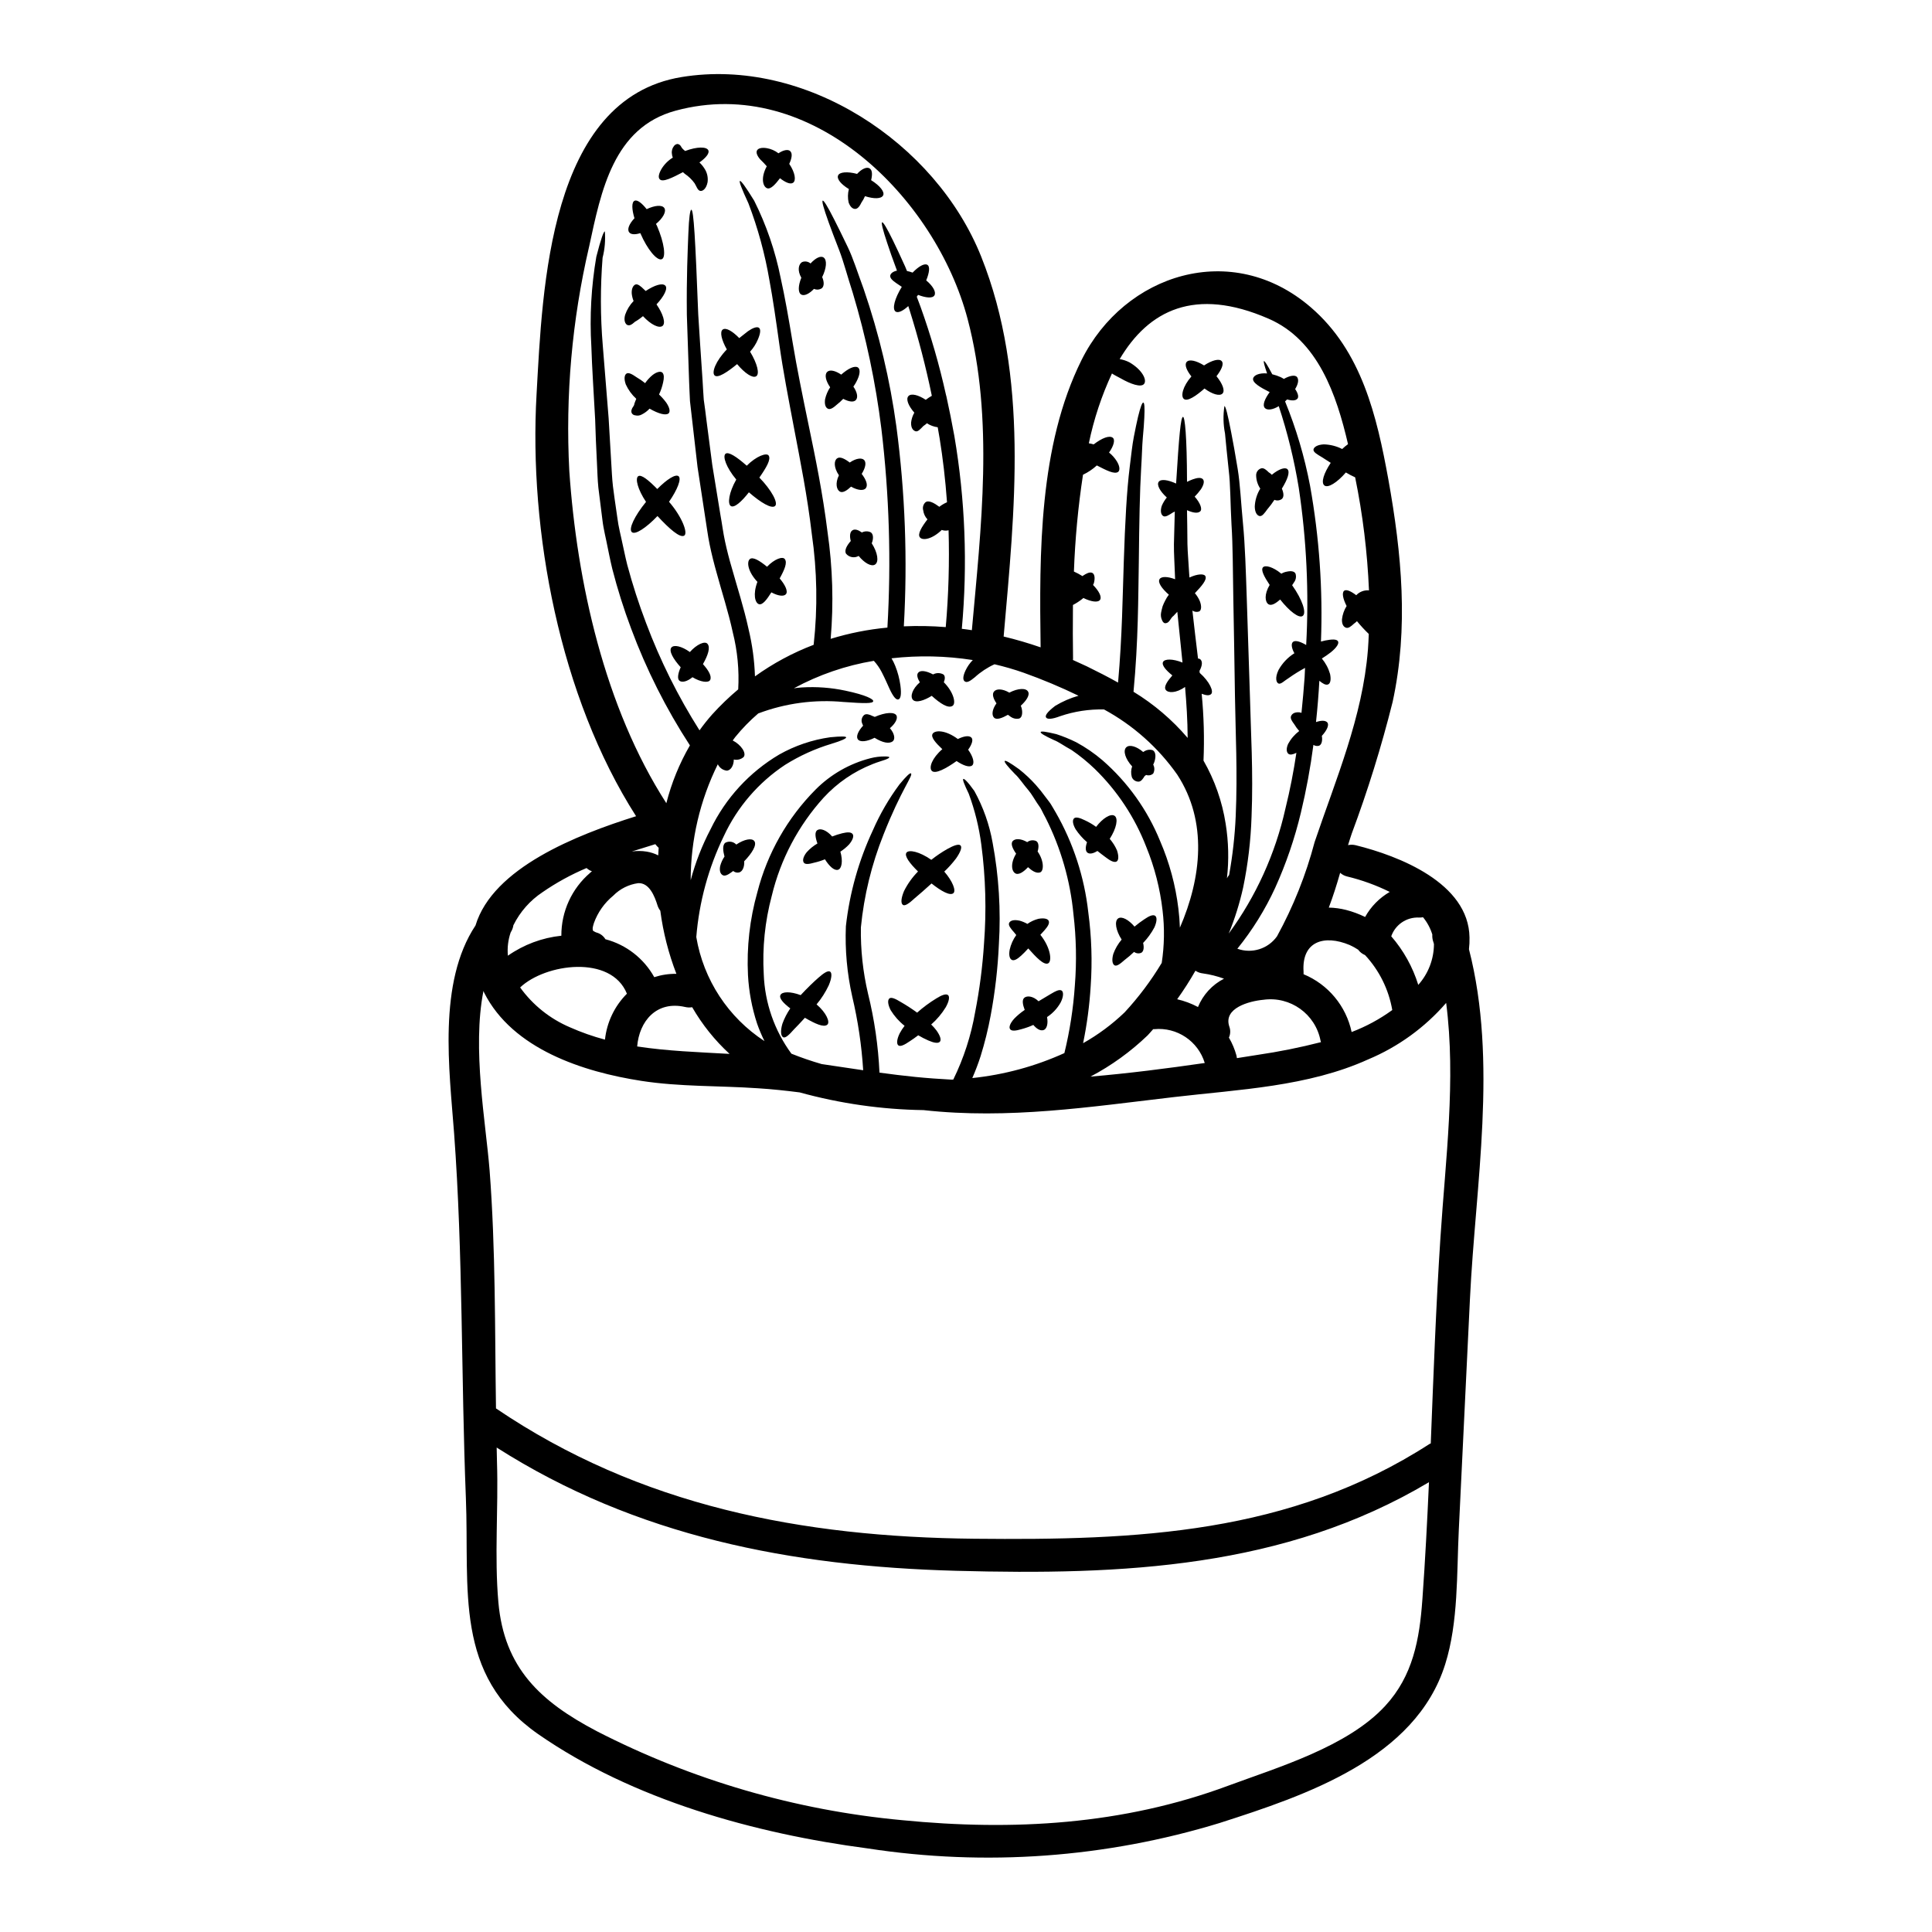 <?xml version="1.0" encoding="UTF-8"?>
<!-- Uploaded to: ICON Repo, www.svgrepo.com, Generator: ICON Repo Mixer Tools -->
<svg fill="#000000" width="800px" height="800px" version="1.1" viewBox="144 144 512 512" xmlns="http://www.w3.org/2000/svg">
 <g>
  <path d="m533.29 395.55c7.676 29.844 1.715 62.406 0.262 92.672-1.004 20.391-1.988 40.781-2.953 61.172-0.57 11.512-0.086 24.484-3.609 35.656-7.848 25-36.945 34.738-59.711 42.039v0.004c-30.207 9.246-62.113 11.555-93.336 6.758-29.914-3.938-62.289-12.887-87.348-30.309-22.434-15.664-18.156-38.32-19.133-62.582-1.285-32.219-0.742-64.469-3.121-96.629-1.258-16.812-4.379-39.922 5.672-55.074 4.609-15.266 26.805-24.008 42.555-28.953-20.246-31.672-28.465-75.57-26.371-111.89 1.574-27.945 3.234-78.238 38.43-83.996 32.762-5.356 67.328 17.383 79.391 47.566 12.746 31.906 8.875 67.246 5.957 100.7 3.293 0.789 6.559 1.746 9.797 2.867-0.348-25.062-0.461-53.41 10.852-76.152 11.371-22.828 39.836-32.016 60.773-13.945 13.461 11.598 17.473 28.785 20.535 45.621 3.523 19.617 5.41 39.293 1.117 58.996l-0.004 0.004c-2.957 11.809-6.57 23.445-10.828 34.852-0.344 1.004-0.656 2.008-0.973 3.039h0.004c0.672-0.148 1.367-0.137 2.035 0.027 11.367 2.805 29.953 9.992 30.152 24.457 0.023 1.039-0.023 2.078-0.145 3.109zm-7.535 76.086c1.32-20.332 4.125-41.465 1.492-61.859v0.004c-5.644 6.519-12.723 11.645-20.68 14.977-15.922 7.219-34.219 7.961-51.348 9.965-22.395 2.609-43.902 5.961-66.469 3.469-11.098-0.164-22.133-1.742-32.832-4.695-3.637-0.461-7.332-0.863-10.996-1.09-10.309-0.715-20.734-0.371-30.988-1.969-15.266-2.363-34.078-8.363-41.641-23.395l-0.172-0.434c-3.035 15.324 0.629 34.887 1.633 47.598 1.602 20.906 1.375 42.012 1.688 63.035 38.234 25.918 81.164 34.078 126.78 34.539 42.902 0.43 83.57-1.18 120.66-25.145v0.004c0.09-0.055 0.188-0.09 0.285-0.113 0.723-18.312 1.387-36.613 2.586-54.891zm-5.898-66.637c2.656-2.969 4.137-6.809 4.156-10.797-0.086-0.289-0.145-0.602-0.262-0.891v0.004c-0.152-0.539-0.211-1.102-0.172-1.664-0.516-1.672-1.352-3.227-2.465-4.578-0.355 0.074-0.723 0.102-1.086 0.086-3.273-0.148-6.258 1.875-7.332 4.969 3.254 3.75 5.691 8.133 7.16 12.871zm1.09 162.89c0.742-10.336 1.285-20.734 1.746-31.094-38.32 22.828-81.277 24.66-125.27 23.484-43.691-1.18-84.828-9.109-121.8-32.668 0.027 1.289 0.059 2.578 0.086 3.863 0.395 12.316-0.715 24.918 0.371 37.176 1.547 17.355 11.082 26.262 26.035 34.109v0.004c25.223 12.965 52.695 20.977 80.934 23.598 29.441 2.894 58.508 1.258 86.457-9.137 13.234-4.894 31.645-10.34 41.582-21.137 7.363-7.977 9.109-17.629 9.855-28.195zm-7.981-156.22c-0.941-5.449-3.445-10.512-7.215-14.562-0.73-0.301-1.363-0.797-1.832-1.434-0.711-0.469-1.457-0.879-2.234-1.23-6.762-2.832-12.746-1-12.23 7.019l0.004-0.004c0.012 0.242 0.012 0.48 0 0.719 6.512 2.695 11.277 8.426 12.738 15.32 3.832-1.457 7.453-3.418 10.77-5.828zm-6.453-95.418c0.113-1.434 0.168-2.836 0.227-4.242v-0.004c-1.098-1.051-2.133-2.168-3.094-3.348-0.027 0-0.027-0.027-0.059-0.027-0.223 0.234-0.473 0.445-0.742 0.629-0.789 0.715-1.488 1.32-2.144 1.09-0.656-0.227-1.117-0.918-1.062-2.207h-0.004c0.141-1.258 0.562-2.469 1.234-3.543-1-1.949-1.285-3.523-0.656-4.039 0.57-0.43 1.773 0.086 3.207 1.18 0.867-0.922 2.113-1.398 3.375-1.285-0.422-10.066-1.645-20.086-3.664-29.957-0.844-0.379-1.668-0.809-2.461-1.289-2.32 2.691-4.754 4.207-5.699 3.438-0.945-0.77-0.145-3.234 1.688-5.988-0.945-0.602-1.773-1.117-2.363-1.516-1.258-0.746-2.316-1.348-2.203-2.035 0.113-0.629 1.004-1.258 2.754-1.348l0.004 0.004c1.688 0.043 3.34 0.465 4.844 1.23 0.484-0.465 1-0.895 1.547-1.289-3.035-13.055-7.961-27.574-21.051-33.246-19.59-8.535-31.848-2.148-39.461 10.711l-0.004-0.004c0.91 0.152 1.789 0.441 2.606 0.863 3.41 2.004 4.637 4.637 3.894 5.668-0.789 1.117-3.691 0.027-6.184-1.402-1.004-0.547-1.836-0.949-2.363-1.32v0.004c-2.75 5.906-4.805 12.117-6.125 18.496 0.434 0.07 0.863 0.168 1.285 0.289 2.207-1.688 4.125-2.434 5.043-1.773 0.715 0.543 0.254 2.203-0.973 3.938v-0.004c0.828 0.66 1.535 1.461 2.09 2.363 0.789 1.316 0.832 2.363 0.316 2.773-1.004 0.688-3.066-0.395-5.641-1.715-1.094 1-2.332 1.828-3.668 2.465-1.297 8.5-2.098 17.066-2.406 25.656 0.781 0.348 1.539 0.75 2.262 1.207 0.074-0.043 0.141-0.09 0.203-0.148 0.859-0.57 1.688-0.973 2.316-0.742 0.629 0.227 0.891 1.18 0.543 2.633-0.059 0.211-0.145 0.414-0.254 0.602 1.602 1.633 2.363 3.18 1.863 3.938-0.547 0.789-2.32 0.543-4.441-0.488-0.059 0.074-0.129 0.141-0.203 0.199-0.793 0.633-1.648 1.188-2.547 1.66-0.059 5.328-0.031 10.168 0.027 14.117 0 0.172-0.027 0.316-0.027 0.461 1.227 0.543 2.461 1.113 3.691 1.688 2.863 1.406 5.613 2.805 8.266 4.297 1.113-12.402 1.199-23.059 1.516-32.02 0.344-10.566 0.789-18.844 1.574-25.117 0.395-3.148 0.66-5.785 1.09-7.988 0.43-2.203 0.789-3.938 1.113-5.297 0.66-2.723 1.117-3.836 1.406-3.781 0.289 0.055 0.395 1.289 0.254 4.039-0.055 1.375-0.195 3.148-0.395 5.324-0.195 2.176-0.227 4.84-0.434 7.961-0.371 6.215-0.512 14.406-0.625 24.945-0.172 9.422-0.117 20.82-1.406 34.367l0.008 0.004c5.398 3.293 10.238 7.418 14.344 12.23-0.027-4.695-0.316-9.195-0.684-13.43v-0.086c-2.406 1.715-4.5 1.633-5.117 0.789-0.617-0.848 0.457-2.363 1.742-3.836-1.742-1.402-2.891-2.754-2.461-3.578 0.43-0.824 2.519-0.891 5.152 0.168-0.484-4.781-0.945-9.277-1.375-13.457-0.371 0.395-0.742 0.789-1.031 1.113-0.543 0.348-0.832 1.117-1.18 1.434h0.004c-0.258 0.324-0.652 0.504-1.062 0.488-0.316-0.055-0.598-0.344-0.789-0.832-0.293-0.637-0.375-1.348-0.23-2.035 0.086-0.484 0.23-1.031 0.395-1.629h-0.004c0.199-0.52 0.43-1.027 0.691-1.52 0.266-0.547 0.59-1.066 0.965-1.547-1.832-1.602-3.008-3.234-2.461-4.125 0.457-0.742 2.09-0.742 4.121 0.031 0-0.395-0.027-0.863-0.055-1.262-0.086-2.832-0.289-5.512-0.262-8.02 0.086-3.148 0.145-6.016 0.23-8.66-0.203 0.113-0.395 0.199-0.547 0.285-1.031 0.66-1.949 1.289-2.547 0.891-0.516-0.316-0.832-1.258-0.348-2.719l0.004-0.004c0.336-0.781 0.781-1.516 1.32-2.176-1.836-1.66-2.719-3.348-2.148-4.152s2.438-0.543 4.613 0.457c0.789-12.742 1.23-17.641 1.832-17.668 0.488 0 1.031 4.867 1.062 17.211 0.543-0.262 1.059-0.488 1.516-0.656 1.203-0.434 2.176-0.547 2.664-0.059 0.488 0.488 0.289 1.488-0.516 2.719h-0.004c-0.492 0.684-1.039 1.324-1.633 1.922 1.492 1.66 2.121 3.379 1.434 3.938-0.688 0.559-1.891 0.344-3.465-0.344 0.027 2.719 0.113 5.668 0.113 8.934 0.055 2.461 0.316 5.07 0.457 7.844 0.027 0.348 0.059 0.715 0.086 1.059 2.148-1 3.938-1.059 4.238-0.312 0.395 0.914-0.918 2.488-2.805 4.469 0.547 0.637 0.988 1.348 1.316 2.117 0.52 1.375 0.395 2.406-0.168 2.719l-0.004 0.004c-0.602 0.211-1.273 0.129-1.805-0.23 0.434 3.938 0.949 8.191 1.492 12.719 0.312-0.016 0.609 0.133 0.785 0.395 0.43 0.625 0.262 1.656-0.395 2.863v-0.004c0.008 0.184 0.027 0.363 0.062 0.543 2.633 2.32 3.809 4.984 2.981 5.641-0.488 0.434-1.352 0.32-2.465-0.113 0.574 5.887 0.738 11.805 0.484 17.711 2.965 5.172 4.953 10.84 5.871 16.727 0.773 4.781 0.887 9.648 0.34 14.465 0.16-0.316 0.352-0.617 0.578-0.891 0.93-5.148 1.516-10.352 1.746-15.578 0.516-11.629-0.059-22.25-0.199-31.848s-0.289-18.129-0.43-25.66-0.113-14.148-0.488-19.816c-0.316-5.644-0.254-10.48-0.742-14.434-0.43-3.984-0.742-7.191-0.977-9.684h-0.004c-0.465-2.383-0.52-4.832-0.152-7.234 0.316 0 0.859 2.09 1.801 6.992 0.488 2.492 1.062 5.668 1.719 9.68s0.859 8.82 1.406 14.52 0.742 12.316 1 19.875c0.254 7.562 0.516 16.094 0.832 25.66 0.227 9.566 0.918 20.219 0.43 32.133-0.207 6.305-0.953 12.582-2.231 18.758-0.926 4.16-2.199 8.23-3.812 12.172 7.227-9.871 12.336-21.125 15.008-33.062 1.258-5.07 2.203-10.02 2.922-14.836-0.887 0.434-1.66 0.629-2.117 0.262-0.516-0.43-0.629-1.348-0.086-2.606 0.723-1.344 1.73-2.516 2.949-3.438-0.5-0.559-0.941-1.164-1.32-1.805-0.598-0.789-1.113-1.547-0.832-2.176 0.285-0.629 0.949-1.059 2.18-0.973l0.004-0.004c0.191 0.031 0.383 0.082 0.57 0.145 0.344-3.234 0.602-6.383 0.832-9.445 0.027-0.859 0.086-1.633 0.113-2.465-1.488 0.797-2.922 1.688-4.297 2.664-1.18 0.715-2.121 1.773-2.754 1.461-0.543-0.227-1.004-1.434 0.027-3.582 1.008-1.812 2.457-3.336 4.211-4.438-0.043-0.078-0.09-0.156-0.141-0.227-0.629-1.23-0.746-2.262-0.289-2.723 0.461-0.461 1.488-0.285 2.754 0.348 0.262 0.113 0.52 0.285 0.789 0.43v-0.004c0.762-13.922 0.102-27.883-1.969-41.672-1.195-7.332-2.965-14.562-5.297-21.621-1.629 1-3.094 1.145-3.691 0.484-0.715-0.789 0.027-2.492 1.285-4.207-2.289-1.145-4.723-2.492-4.379-3.668 0.199-0.789 1.574-1.461 3.691-1.285-0.742-2.148-1-3.18-0.832-3.266 0.168-0.086 0.891 0.977 2.207 3.496l0.004-0.004c0.754 0.184 1.492 0.434 2.203 0.75 0.297 0.141 0.582 0.301 0.859 0.48 1.605-0.918 3.066-1.145 3.543-0.43 0.477 0.715 0.227 1.836-0.547 3.121 0.789 1.145 1.031 2.176 0.547 2.606-0.52 0.516-1.492 0.488-2.691 0.145l-0.52 0.516-0.004 0.004c2.945 7.207 5.16 14.691 6.617 22.336 2.445 13.625 3.414 27.473 2.891 41.301 0.395-0.086 0.832-0.199 1.18-0.289 1.773-0.344 2.953-0.371 3.32 0.199 0.371 0.57-0.344 1.688-1.836 2.894l0.004 0.004c-0.777 0.605-1.59 1.168-2.434 1.688 1.004 1.199 1.742 2.594 2.176 4.098 0.316 1.52 0.086 2.547-0.543 2.777-0.629 0.23-1.406-0.23-2.293-0.977-0.195 3.523-0.484 7.16-0.887 10.941 1.375-0.461 2.434-0.461 2.949 0.055 0.633 0.629-0.027 2.117-1.402 3.609 0.227 1.32-0.086 2.363-0.742 2.606v0.004c-0.508 0.145-1.055 0.062-1.492-0.23-0.793 6.051-1.898 12.051-3.324 17.984-1.633 6.836-3.914 13.5-6.812 19.906-2.656 5.773-6.023 11.195-10.023 16.137 3.844 1.391 8.148 0.047 10.512-3.293 4.324-7.887 7.672-16.273 9.965-24.973 5.641-16.684 12.703-33.121 14.121-50.902zm-0.746 70.758c1.535-2.762 3.793-5.059 6.527-6.641-3.606-1.785-7.398-3.16-11.309-4.098-0.684-0.164-1.316-0.5-1.832-0.973-0.891 3.121-1.863 6.211-3.008 9.223 1.555 0.031 3.102 0.242 4.609 0.629 1.73 0.449 3.41 1.07 5.012 1.859zm-11.691 33.168c-0.031-0.113-0.086-0.227-0.113-0.371h-0.004c-1.348-7.078-8.012-11.855-15.148-10.855-3.723 0.344-10.715 2.176-9.02 7.133 0.34 0.941 0.301 1.98-0.117 2.891 0.871 1.492 1.547 3.09 2.004 4.758 0.055 0.223 0.09 0.453 0.117 0.684 1.836-0.285 3.637-0.57 5.441-0.859h-0.004c5.672-0.828 11.293-1.957 16.844-3.379zm-25.691-16.812c-1.816-0.664-3.695-1.137-5.613-1.402-0.703-0.074-1.379-0.32-1.969-0.715-1.48 2.602-3.098 5.125-4.84 7.562 1.918 0.441 3.769 1.133 5.512 2.059 1.328-3.246 3.773-5.906 6.891-7.504zm-11.703-13.516c5.731-13.234 7.391-28.121-0.684-40.539v-0.004c-5.055-7.18-11.699-13.098-19.418-17.293-3.938-0.098-7.867 0.504-11.598 1.773-2.262 0.859-3.41 0.859-3.75 0.371-0.344-0.488 0.227-1.434 2.406-3.094h-0.004c1.934-1.168 4.012-2.074 6.184-2.688-4.738-2.297-9.602-4.332-14.562-6.102-2.523-0.883-5.098-1.629-7.703-2.234-1.918 0.875-3.684 2.043-5.242 3.465-1.285 1.062-2.031 1.434-2.574 1.117s-0.688-1.18 0.141-2.949c0.484-1.02 1.133-1.949 1.922-2.754-7.125-1.117-14.371-1.27-21.539-0.461 0.387 0.648 0.723 1.332 1 2.035 0.656 1.645 1.109 3.363 1.352 5.117 0.344 2.578 0.027 3.609-0.547 3.75-0.574 0.141-1.316-0.629-2.363-2.894-0.516-1.145-1.145-2.606-2.031-4.328-0.559-1.094-1.262-2.106-2.09-3.012-7.418 1.23-14.582 3.691-21.195 7.277 0.715-0.086 1.461-0.199 2.176-0.227h0.004c3.84-0.234 7.691 0.055 11.457 0.855 5.586 1.18 7.504 2.289 7.387 2.805-0.113 0.629-2.316 0.602-7.789 0.199v0.004c-7.695-0.73-15.453 0.305-22.684 3.035-2.219 1.902-4.258 4-6.102 6.269-0.227 0.289-0.43 0.574-0.656 0.891 2.203 1.117 3.75 3.383 2.867 4.414l-0.004-0.004c-0.707 0.613-1.664 0.848-2.578 0.633 0 1.715-0.918 3.008-1.949 2.949l0.004-0.004c-1-0.141-1.859-0.777-2.293-1.688-4.723 9.555-7.184 20.07-7.188 30.73 1.25-4.684 3.016-9.215 5.269-13.508 3.981-8.242 10.305-15.125 18.184-19.789 4.176-2.359 8.762-3.918 13.516-4.586 2.949-0.285 4.211-0.254 4.238 0.031 0.027 0.289-1.18 0.887-3.863 1.688v0.004c-4.34 1.301-8.48 3.18-12.316 5.582-7.055 4.668-12.68 11.203-16.242 18.875-4.074 8.391-6.547 17.469-7.301 26.766 1.906 11.312 8.461 21.312 18.07 27.578-0.75-1.516-1.41-3.074-1.969-4.672-1.355-4.144-2.164-8.445-2.402-12.801-0.371-7.426 0.469-14.863 2.492-22.02 2.633-10.273 7.961-19.656 15.434-27.18 4.016-4.031 9.051-6.902 14.566-8.305 1.234-0.316 2.504-0.473 3.781-0.461 0.789 0 1.18 0.086 1.18 0.23s-0.316 0.344-1.059 0.629c-0.742 0.289-1.891 0.57-3.41 1.18l0.004 0.004c-4.934 1.941-9.359 4.981-12.945 8.879-6.695 7.391-11.422 16.34-13.746 26.035-1.805 6.754-2.519 13.754-2.121 20.734 0.277 7.602 2.832 14.945 7.332 21.078 2.625 1.051 5.305 1.969 8.023 2.754 3.664 0.547 7.301 1.09 10.996 1.633-0.41-6.57-1.379-13.094-2.894-19.504-1.375-6.113-1.945-12.383-1.691-18.645 0.98-8.82 3.398-17.418 7.16-25.457 1.879-4.301 4.242-8.375 7.043-12.145 1.863-2.262 2.805-3.094 3.039-2.922 0.684 0.488-2.578 4.293-7.277 16.234v0.004c-3.144 7.867-5.164 16.141-5.988 24.574-0.098 5.906 0.539 11.805 1.891 17.555 1.695 6.863 2.711 13.875 3.035 20.934 3.148 0.43 6.328 0.832 9.508 1.145 3.18 0.316 6.356 0.543 9.566 0.715v0.004c0.164 0.004 0.328-0.004 0.488-0.027 2.762-5.637 4.707-11.633 5.781-17.816 1.184-6.031 1.973-12.133 2.363-18.27 0.668-8.727 0.43-17.5-0.719-26.176-0.598-4.598-1.711-9.109-3.32-13.461-1.23-2.551-1.688-3.781-1.461-3.938 0.227-0.152 1.18 0.715 2.949 3.207v0.004c2.348 4.266 3.981 8.891 4.828 13.688 1.656 8.863 2.215 17.895 1.66 26.891-0.281 6.344-1.008 12.656-2.176 18.895-0.676 3.641-1.566 7.234-2.664 10.77-0.633 1.973-1.371 3.914-2.203 5.812 8.438-0.879 16.676-3.113 24.402-6.617 1.441-5.894 2.371-11.902 2.777-17.953 0.496-6.281 0.371-12.594-0.371-18.848-0.844-8.891-3.34-17.543-7.363-25.516-0.395-0.742-0.789-1.461-1.113-2.148-0.328-0.688-0.832-1.258-1.203-1.859-0.789-1.18-1.402-2.32-2.176-3.238-1.52-1.773-2.547-3.41-3.664-4.41-2.062-2.121-2.894-3.207-2.691-3.438 0.199-0.227 1.32 0.395 3.836 2.203v0.004c1.57 1.242 3.035 2.613 4.375 4.106 0.914 1.023 1.773 2.094 2.578 3.207 0.43 0.598 0.945 1.18 1.406 1.891 0.395 0.684 0.859 1.402 1.285 2.176h0.004c4.676 8.148 7.625 17.176 8.656 26.516 0.875 6.492 1.086 13.055 0.633 19.59-0.309 5.074-0.98 10.117-2.008 15.094 3.992-2.25 7.688-4.992 10.996-8.164 3.723-4.019 7.019-8.414 9.84-13.113 0.703-4.59 0.781-9.254 0.227-13.863-0.66-5.805-2.117-11.488-4.328-16.898-3.008-7.781-7.656-14.824-13.633-20.645-1.91-1.84-3.969-3.516-6.156-5.012-1.922-1.031-3.383-2.148-4.668-2.637-2.519-1.145-3.609-1.832-3.523-2.117 0.086-0.289 1.316-0.145 4.152 0.543 1.809 0.586 3.57 1.305 5.269 2.148 2.488 1.344 4.824 2.949 6.973 4.789 6.691 5.836 11.918 13.164 15.262 21.395 2.469 5.711 4.098 11.75 4.844 17.93 0.199 1.629 0.34 3.32 0.398 5.039zm6.59 35.855c-1.758-5.793-7.356-9.543-13.383-8.965-0.094 0.016-0.191 0.016-0.285 0-0.488 0.543-0.945 1.09-1.461 1.633-4.516 4.336-9.613 8.02-15.152 10.941 10.117-0.859 20.227-2.156 30.277-3.609zm-61.719-114.7c2.434-27.125 5.902-55.988-1.145-82.539-8.449-31.848-41.242-64.945-77.383-55.129-16.469 4.469-19.73 21.277-22.91 36.059l-0.004 0.004c-4.527 19.453-6.293 39.445-5.238 59.395 2.004 29.41 9.336 62.633 25.715 88.062 1.363-5.371 3.465-10.527 6.246-15.324-6.316-9.711-11.543-20.094-15.578-30.953-1.949-5.176-3.613-10.453-4.988-15.809-0.625-2.551-1.086-5.07-1.602-7.508-0.262-1.18-0.516-2.406-0.742-3.609-0.227-1.203-0.316-2.363-0.488-3.543-0.289-2.363-0.57-4.613-0.859-6.844-0.227-2.203-0.262-4.379-0.375-6.473-0.227-4.238-0.371-8.105-0.484-11.715-0.395-7.305-0.832-13.723-1.004-19.285v0.004c-0.473-7.949-0.027-15.926 1.32-23.77 1.23-4.812 1.969-6.789 2.258-6.691 0.184 2.336-0.016 4.688-0.598 6.957-0.613 7.769-0.598 15.574 0.055 23.34 0.43 5.512 0.945 11.914 1.547 19.215 0.199 3.668 0.43 7.594 0.688 11.719 0.141 2.059 0.199 4.148 0.457 6.328 0.254 2.18 0.602 4.352 0.918 6.613 0.172 1.145 0.316 2.289 0.516 3.469 0.199 1.176 0.488 2.316 0.742 3.492 0.543 2.363 1.004 4.812 1.633 7.305h0.004c1.391 5.184 3.043 10.289 4.953 15.305 3.734 9.949 8.484 19.488 14.172 28.465 1.055-1.473 2.184-2.887 3.379-4.238 2.141-2.359 4.438-4.57 6.875-6.617 0.289-5.074-0.195-10.164-1.434-15.094-1.18-5.473-2.894-10.656-4.266-15.723-0.715-2.519-1.348-5.039-1.863-7.531-0.516-2.492-0.789-4.871-1.18-7.219-0.715-4.695-1.406-9.137-2.035-13.348-0.488-4.238-0.945-8.219-1.375-11.996-0.199-1.863-0.43-3.695-0.629-5.473-0.113-1.773-0.141-3.523-0.23-5.211-0.227-6.703-0.426-12.586-0.598-17.641-0.113-10.113 0.227-17.07 0.395-21.512 0.164-4.441 0.484-6.356 0.789-6.356 0.629 0 1.062 7.703 1.836 27.781 0.316 5.012 0.684 10.797 1.145 17.441 0.113 1.66 0.172 3.348 0.316 5.117 0.262 1.746 0.488 3.582 0.715 5.445 0.488 3.723 1.004 7.676 1.547 11.883 0.691 4.152 1.406 8.535 2.144 13.145 0.434 2.316 0.715 4.723 1.23 7.086 0.516 2.363 1.117 4.75 1.863 7.246 1.379 4.953 3.094 10.164 4.352 15.895h-0.004c1.004 4.137 1.582 8.367 1.723 12.621 4.801-3.449 10.027-6.262 15.551-8.363 1.086-9.758 0.922-19.613-0.484-29.328-1.203-10.234-3.062-19.387-4.637-27.691-1.574-8.305-3.012-15.742-3.938-22.367-0.926-6.625-1.746-12.344-2.664-17.238-1.184-6.953-3.043-13.773-5.559-20.363-1.832-3.957-2.519-5.785-2.262-5.93 0.254-0.145 1.406 1.348 3.781 5.215 3.242 6.481 5.602 13.363 7.019 20.469 1.113 4.957 2.117 10.711 3.207 17.297 1.086 6.531 2.574 13.859 4.293 22.137 1.719 8.277 3.637 17.527 4.926 27.922 1.359 9.367 1.637 18.863 0.828 28.297 4.898-1.504 9.938-2.504 15.035-2.981 1.027-17.594 0.492-35.242-1.602-52.742-1.516-12.191-4.055-24.234-7.586-36-1.434-4.414-2.406-8.219-3.582-11.258-1.176-3.039-2.117-5.469-2.805-7.414-1.375-3.836-1.832-5.586-1.574-5.727 0.254-0.141 1.23 1.375 3.094 5.07 0.945 1.832 2.09 4.207 3.543 7.215 1.453 3.008 2.606 6.758 4.238 11.172l-0.004-0.004c4.066 11.832 6.969 24.035 8.66 36.43 2.32 17.539 2.977 35.258 1.969 52.922 3.703-0.16 7.414-0.094 11.109 0.203 0.746-8.531 0.996-17.098 0.75-25.66-0.598 0.152-1.227 0.125-1.809-0.086-2.519 2.438-4.984 2.867-5.758 2.004-0.777-0.863 0.461-2.832 1.969-4.809v-0.004c-0.613-0.648-1.004-1.477-1.117-2.359-0.23-0.766-0.008-1.598 0.57-2.148 0.859-0.684 2.363 0.203 3.695 1.18 0.625-0.488 1.309-0.891 2.035-1.203-0.434-6.07-1.117-11.742-1.949-16.895-0.172-1.035-0.348-2.008-0.516-2.981-1.023-0.133-2-0.492-2.863-1.059-0.281 0.27-0.59 0.508-0.918 0.715-0.789 0.789-1.434 1.605-2.09 1.406-0.656-0.199-1.23-0.859-1.18-2.289l-0.004-0.004c0.102-0.93 0.395-1.828 0.859-2.637-1.574-1.801-2.289-3.578-1.574-4.379 0.715-0.805 2.606-0.344 4.609 0.977v-0.004c0.508-0.395 1.043-0.75 1.605-1.062-1.578-7.668-3.547-15.25-5.898-22.715-0.113-0.344-0.227-0.688-0.344-1.059-1.406 1.285-2.664 1.891-3.352 1.461-1-0.688-0.254-3.496 1.633-6.559-0.602-0.395-1.086-0.715-1.488-1.004-0.945-0.656-1.691-1.316-1.574-2.004 0.113-0.543 0.711-1.059 1.773-1.285-0.035-0.062-0.055-0.133-0.059-0.203-1.086-2.922-1.922-5.266-2.519-7.129-1.23-3.668-1.602-5.356-1.348-5.473 0.254-0.113 1.18 1.32 2.894 4.84 0.859 1.746 1.918 4.039 3.207 6.871 0.168 0.395 0.316 0.789 0.484 1.18v0.004c0.508 0.102 1.008 0.246 1.492 0.43 1.574-1.629 3.062-2.488 3.863-2.09 0.805 0.398 0.602 2.062-0.254 4.152 1.859 1.547 2.691 3.148 2.172 3.984-0.52 0.836-2.289 0.629-4.328-0.145-0.113 0.172-0.227 0.316-0.348 0.488 0.316 0.832 0.629 1.688 0.977 2.606v-0.004c2.746 7.641 5.004 15.445 6.758 23.371 0.055 0.137 0.094 0.281 0.117 0.43 0.742 3.32 1.434 6.812 2.121 10.562v0.004c2.863 16.855 3.527 34.008 1.965 51.035 0.883 0.105 1.77 0.219 2.66 0.363zm-64.211 112.29c-3.91-3.598-7.254-7.769-9.906-12.371-0.617 0.109-1.25 0.086-1.859-0.059-7.621-1.742-12.176 3.781-12.719 10.457 8.031 1.227 16.18 1.504 24.484 1.973zm-19.961-20.332 0.004-0.004c1.895-0.613 3.875-0.914 5.867-0.883-2.078-5.387-3.512-11-4.266-16.727-0.316-0.402-0.559-0.859-0.719-1.344-0.789-2.551-2.203-6.074-5.117-5.961-2.519 0.336-4.859 1.508-6.641 3.324-2.328 1.91-4.094 4.414-5.117 7.246-0.289 1.031-0.461 1.375-0.23 2.09 0.031-0.113 0.348 0.262 0.918 0.43l-0.004-0.004c0.992 0.262 1.84 0.898 2.363 1.777 5.504 1.445 10.18 5.078 12.945 10.051zm1.059-32.273c0.055-0.688 0.055-1.348 0.113-2.004l0.004-0.004c-0.281-0.258-0.547-0.535-0.789-0.832-0.027-0.055-0.055-0.086-0.086-0.141-2.059 0.629-4.152 1.285-6.242 1.945 1.309-0.188 2.633-0.18 3.938 0.031 1.066 0.176 2.102 0.512 3.066 1zm-14.117 48.824c0.492-4.602 2.543-8.898 5.816-12.172-4.184-10.395-21.625-7.988-28.297-1.656 3.34 4.641 7.887 8.285 13.145 10.535 3.019 1.344 6.144 2.445 9.336 3.293zm-3.938-44.219 0.488-0.395 0.004 0.004c-0.531-0.188-1.02-0.48-1.434-0.863-4.094 1.727-8 3.867-11.656 6.391-3.305 2.188-5.973 5.211-7.734 8.766-0.098 0.672-0.34 1.316-0.715 1.887-0.684 1.988-0.938 4.094-0.742 6.184 4.195-2.938 9.07-4.762 14.168-5.293-0.031-6.41 2.762-12.512 7.637-16.676z"/>
  <path d="m486.43 299.09c2.723 3.836 3.867 7.359 2.805 8.133-0.973 0.746-3.578-1.285-5.984-4.352-1.148 1.035-2.32 1.75-3.094 1.262-0.918-0.602-1.18-2.606 0.316-5.117-1.434-2.148-2.438-4.012-1.746-4.699 0.629-0.602 2.606-0.113 4.84 1.719 0.449-0.27 0.945-0.453 1.461-0.543 1.18-0.262 2.004-0.086 2.289 0.516h0.004c0.258 0.781 0.117 1.637-0.375 2.293-0.141 0.246-0.355 0.543-0.516 0.789z"/>
  <path d="m485.17 268.33c0.789 0.746-0.027 2.836-1.461 5.156 0.488 1.145 0.602 2.176 0.027 2.719h0.004c-0.57 0.449-1.34 0.547-2.004 0.258-0.574 0.883-1.207 1.723-1.891 2.519-0.742 1.031-1.375 1.922-2.062 1.773-0.629-0.141-1.23-0.918-1.258-2.492v0.004c0.07-1.691 0.574-3.34 1.461-4.781-0.711-1.059-1.09-2.305-1.094-3.578 0.012-0.84 0.574-1.574 1.379-1.805 0.656-0.145 1.316 0.43 1.945 1.055 0.305 0.184 0.586 0.406 0.832 0.664 1.832-1.52 3.492-2.074 4.121-1.492z"/>
  <path d="m466.38 243.7c1.602 1.969 2.316 3.836 1.602 4.582-0.742 0.789-2.719 0.199-4.781-1.32-2.231 1.969-4.555 3.543-5.469 2.754-0.859-0.715-0.348-3.262 2.004-5.957-1.285-1.605-1.863-3.094-1.285-3.809 0.656-0.832 2.547-0.395 4.637 0.891 2.148-1.406 4.012-1.867 4.668-1.148s-0.027 2.262-1.375 4.008z"/>
  <path d="m450.09 386.67c0.57 0.348 0.543 1.52-0.172 3.121h-0.004c-0.797 1.496-1.797 2.875-2.977 4.098 0.285 1.18 0.168 2.176-0.434 2.578h0.004c-0.645 0.309-1.402 0.23-1.969-0.203-0.797 0.766-1.641 1.484-2.519 2.152-1.117 0.973-2.035 1.742-2.664 1.402-0.543-0.316-0.789-1.375-0.312-3.035v-0.004c0.508-1.379 1.254-2.66 2.203-3.781-1.547-2.406-1.969-4.867-0.918-5.613 0.945-0.629 2.754 0.316 4.328 2.176h0.004c0.84-0.707 1.719-1.363 2.633-1.965 1.223-0.84 2.219-1.27 2.797-0.926z"/>
  <path d="m449.37 342.77c0.629 0.227 0.945 1.031 0.789 2.121-0.078 0.609-0.262 1.199-0.547 1.742 0.398 0.738 0.398 1.625 0 2.363-0.512 0.465-1.242 0.609-1.891 0.371-0.109 0.109-0.234 0.207-0.371 0.285-0.43 0.688-0.891 1.434-1.574 1.492-0.812 0.031-1.555-0.469-1.832-1.23-0.262-0.922-0.23-1.902 0.086-2.809-1.773-1.922-2.492-4.125-1.574-5.043 0.832-0.832 2.754-0.289 4.5 1.23 0.113-0.086 0.227-0.141 0.316-0.199h-0.004c0.625-0.395 1.387-0.512 2.102-0.324z"/>
  <path d="m440.01 369.34c0.543 1.633 0.43 2.754-0.172 3.008-0.602 0.25-1.547-0.199-2.606-1-0.688-0.488-1.52-1.145-2.406-1.836-1.09 0.688-2.062 0.887-2.637 0.457s-0.57-1.488-0.113-2.777c-1.152-0.996-2.164-2.141-3.008-3.402-0.789-1.348-0.918-2.406-0.457-2.894s1.547-0.172 2.894 0.488c1.047 0.48 2.043 1.066 2.973 1.742 1.746-2.289 3.84-3.578 4.867-2.949 1.09 0.684 0.516 3.379-1.258 6.129 0.793 0.91 1.441 1.934 1.922 3.035z"/>
  <path d="m425.29 406.48c0.57 0.289 0.629 1.52-0.199 3.18h-0.004c-0.871 1.562-2.109 2.891-3.609 3.867 0.344 1.805-0.086 3.234-0.973 3.469-0.887 0.23-1.805-0.375-2.664-1.379-1.008 0.457-2.051 0.832-3.121 1.117-1.516 0.461-2.664 0.574-3.035 0-0.375-0.516 0-1.574 1.117-2.805 0.84-0.855 1.766-1.621 2.758-2.293-0.516-1.348-0.789-2.664-0.086-3.234 0.699-0.57 2.262-0.488 3.754 0.945 1.23-0.715 2.363-1.406 3.289-1.969 1.164-0.691 2.141-1.211 2.773-0.898z"/>
  <path d="m421.94 388.1c0.227 0.66-0.316 1.492-1.117 2.406-0.316 0.375-0.715 0.789-1.117 1.23 2.805 3.469 3.148 7.16 2.004 7.59s-3.035-1.547-5.211-3.981c-0.656 0.715-1.285 1.375-1.863 1.891-1 0.918-1.891 1.461-2.492 1.145-0.602-0.316-0.832-1.258-0.57-2.691v-0.004c0.312-1.402 0.906-2.727 1.746-3.891-0.23-0.289-0.434-0.516-0.605-0.746-0.859-0.973-1.574-1.832-1.285-2.461 0.289-0.629 1.23-0.945 2.777-0.602v-0.004c0.719 0.203 1.414 0.492 2.062 0.859 0.883-0.625 1.875-1.078 2.922-1.348 1.547-0.281 2.551 0 2.75 0.605z"/>
  <path d="m418.98 369.66c1.773 2.523 1.688 5.301 0.574 5.559-0.949 0.254-2.008-0.395-3.121-1.406-1.145 1.23-2.438 2.121-3.324 1.66-1.059-0.57-1.375-2.691 0.172-5.238-0.945-1.348-1.516-2.664-0.887-3.352 0.629-0.688 2.09-0.711 3.832 0.289l0.004-0.004c0.68-0.516 1.582-0.625 2.363-0.285 0.688 0.398 0.762 1.516 0.387 2.777z"/>
  <path d="m416.44 327.27c0.543 0.887-0.395 2.363-1.922 3.75h0.004c0.18 0.41 0.297 0.844 0.34 1.289 0.113 1.145-0.168 1.891-0.789 2.121h0.004c-0.754 0.16-1.539 0.004-2.176-0.43-0.227-0.172-0.516-0.375-0.789-0.574-1.52 0.859-3.035 1.461-3.695 0.742-0.629-0.629-0.543-2.117 0.66-3.777-0.832-1.203-1.23-2.438-0.66-3.121 0.629-0.789 2.234-0.789 4.066 0.285 2.32-1.203 4.41-1.262 4.957-0.285z"/>
  <path d="m400.57 342.68c1.344 1.863 1.742 3.543 1.086 4.152-0.715 0.629-2.363 0.059-4.152-1.145-2.664 1.895-5.668 3.582-6.586 2.578-0.789-0.859 0.055-3.348 2.805-5.727-1.664-1.574-3.121-3.148-2.578-4.066 0.602-1.004 3.379-1.09 6.691 1.375 1.633-0.789 2.922-0.973 3.543-0.43 0.625 0.539 0.219 1.832-0.809 3.262z"/>
  <path d="m398.54 368.05c0.488 0.457 0 1.773-1.203 3.492h-0.004c-0.934 1.227-1.969 2.375-3.09 3.438 2.231 2.574 3.176 5.07 2.406 5.727-0.891 0.742-3.18-0.516-5.785-2.578-1.719 1.574-3.266 2.922-4.441 3.898-1.43 1.316-2.574 2.176-3.148 1.773-0.574-0.402-0.516-1.688 0.289-3.637 0.953-1.922 2.211-3.68 3.719-5.211-2.172-2.121-3.691-4.129-3.062-4.988s3.41-0.316 6.586 1.895c1.34-1.059 2.754-2.019 4.238-2.863 1.746-0.977 3.039-1.406 3.496-0.945z"/>
  <path d="m394.13 324.82c2.574 2.551 3.348 5.672 2.258 6.269-1.145 0.688-3.234-0.656-5.469-2.688-2.008 1.258-4.211 1.969-5.016 1.027-0.742-0.887-0.141-2.863 1.863-4.609-0.656-1.086-0.891-2.035-0.43-2.551 0.574-0.715 2.121-0.512 3.938 0.461h0.004c0.844-0.465 1.871-0.465 2.719 0 0.492 0.359 0.492 1.16 0.133 2.09z"/>
  <path d="m395.21 407.69c0.516 0.371 0.344 1.602-0.57 3.234-1.051 1.715-2.356 3.258-3.867 4.582 0.508 0.488 0.977 1.012 1.402 1.574 1 1.402 1.348 2.519 0.887 3.004-0.461 0.484-1.602 0.289-3.035-0.344-0.922-0.406-1.82-0.863-2.691-1.375-0.832 0.629-1.605 1.18-2.231 1.574-1.379 0.945-2.492 1.52-3.039 1.09-0.484-0.395-0.43-1.574 0.375-3.207 0.371-0.691 0.801-1.348 1.285-1.969-1.465-1.152-2.715-2.559-3.691-4.152-0.789-1.547-0.832-2.664-0.348-3.094s1.605 0.059 2.953 0.891c1.523 0.871 2.992 1.824 4.41 2.863 1.586-1.414 3.301-2.676 5.113-3.781 1.387-0.863 2.504-1.293 3.047-0.891z"/>
  <path d="m381.61 333.69c0.316 0.859-0.43 2.144-1.773 3.289v0.004c0.281 0.324 0.531 0.684 0.742 1.062 0.516 1.027 0.543 1.891 0.055 2.363-0.918 0.789-2.688 0.461-4.867-0.887-2.031 1.031-3.832 1.227-4.438 0.395-0.516-0.742 0.082-2.172 1.402-3.606v-0.004c-0.098-0.195-0.184-0.395-0.258-0.602-0.316-0.785-0.098-1.684 0.543-2.234 0.543-0.395 1.375-0.141 2.234 0.289l0.004-0.004c0.195 0.066 0.383 0.145 0.57 0.23 2.836-1.246 5.324-1.387 5.785-0.297z"/>
  <path d="m374.86 191.75c2.289 1.434 3.664 3.094 3.176 4.039-0.488 0.945-2.461 0.945-4.809 0.199-0.246 0.586-0.555 1.141-0.918 1.66-0.457 0.977-1.004 1.719-1.688 1.719-0.684 0-1.32-0.574-1.719-1.691h-0.004c-0.262-1.18-0.242-2.406 0.062-3.578-2.035-1.23-3.234-2.633-2.867-3.582 0.371-0.949 2.492-1.113 5.043-0.43 1.258-1.375 2.578-1.918 3.32-1.461 0.746 0.457 0.75 1.664 0.402 3.125z"/>
  <path d="m375.02 287.98c1.574 2.438 1.969 4.957 0.863 5.641-0.977 0.602-2.777-0.395-4.328-2.289v-0.004c-1.102 0.637-2.5 0.395-3.324-0.57-0.574-0.891 0.254-2.289 1.23-3.383-0.348-1.316-0.227-2.406 0.43-2.832 0.656-0.43 1.547-0.113 2.519 0.57 0.703-0.367 1.535-0.398 2.266-0.086 0.746 0.375 0.891 1.613 0.344 2.953z"/>
  <path d="m372.36 269.59c1.145 1.488 1.715 2.922 1.113 3.75-0.543 0.789-2.176 0.629-3.938-0.375-1.062 1.004-2.18 1.746-2.953 1.32-0.859-0.488-1.32-2.148-0.262-4.328-1.43-2.117-1.316-3.938-0.457-4.496 0.742-0.543 2.062 0.141 3.32 1.117 1.633-1.117 3.18-1.348 3.836-0.66 0.656 0.754 0.254 2.184-0.66 3.672z"/>
  <path d="m371.33 241.36c0.57 0.348 0.629 1.352 0.141 2.664-0.332 0.863-0.773 1.684-1.316 2.434 0.949 1.375 1.289 2.754 0.715 3.492-0.574 0.734-1.891 0.543-3.41-0.254h0.004c-0.52 0.539-1.074 1.047-1.664 1.516-0.887 0.789-1.715 1.406-2.363 1.117-0.645-0.289-0.973-1.117-0.789-2.519h0.004c0.254-1.133 0.707-2.211 1.348-3.18-1.18-1.688-1.543-3.348-0.789-4.066 0.684-0.688 2.172-0.344 3.719 0.715 1.91-1.688 3.547-2.402 4.402-1.918z"/>
  <path d="m369.9 364.97c0.461 0.488 0.172 1.52-0.832 2.754h0.004c-0.703 0.754-1.496 1.414-2.363 1.969 0.715 2.492 0.375 4.523-0.629 4.809-1.004 0.289-2.316-0.945-3.465-2.777-0.918 0.375-1.867 0.676-2.836 0.891-1.285 0.371-2.363 0.543-2.754 0-0.395-0.543-0.199-1.52 0.715-2.719v-0.004c0.832-0.934 1.809-1.73 2.887-2.359-0.57-1.605-0.789-3.039-0.027-3.543 0.789-0.543 2.406-0.059 3.938 1.688 0.867-0.344 1.758-0.633 2.664-0.855 1.242-0.289 2.238-0.375 2.699 0.148z"/>
  <path d="m363.95 401.47c0.57 0.289 0.516 1.688-0.316 3.637v0.004c-0.855 1.82-1.945 3.523-3.238 5.066 2.578 2.176 3.668 4.723 2.836 5.383-0.949 0.789-3.207-0.262-5.926-1.836-1.117 1.23-2.121 2.289-2.894 3.066-1.262 1.434-2.262 2.406-2.867 2.09-0.602-0.316-0.789-1.574-0.199-3.582v0.004c0.52-1.438 1.223-2.805 2.09-4.066-1.836-1.375-3.035-2.719-2.606-3.543 0.43-0.918 2.578-1.004 5.356 0.027 1.773-1.918 3.406-3.465 4.668-4.582 1.406-1.238 2.496-1.961 3.098-1.668z"/>
  <path d="m362.28 212.25c0.949 0.688 0.746 2.863-0.395 5.184 0.52 1.199 0.574 2.363-0.082 2.949-0.621 0.414-1.41 0.48-2.09 0.172-1.289 1.348-2.609 1.969-3.41 1.488-0.863-0.543-0.789-2.363 0.055-4.441-1.113-1.945-0.742-3.578 0.199-4.152l0.004 0.004c0.754-0.309 1.617-0.164 2.234 0.371 1.336-1.453 2.684-2.137 3.484-1.574z"/>
  <path d="m353.16 187.43c1.574 2.316 1.863 4.441 1.004 5.012-0.742 0.488-2.031-0.113-3.465-1.203-1.18 1.547-2.465 3.039-3.438 2.637-1.062-0.43-1.746-2.691-0.059-5.812-0.57-0.629-1.117-1.258-1.719-1.805-0.832-0.945-1.18-1.832-0.859-2.406 0.324-0.574 1.258-0.789 2.492-0.602v-0.004c1.16 0.188 2.254 0.656 3.18 1.375 1.375-0.914 2.606-1.113 3.148-0.543 0.617 0.621 0.387 1.918-0.285 3.352z"/>
  <path d="m350.62 297.29c1.52 1.773 2.289 3.492 1.633 4.207-0.602 0.629-2.062 0.434-3.836-0.516-1.18 1.891-2.363 3.469-3.32 3.121-1.004-0.344-1.605-2.633-0.375-5.902-2.547-2.719-2.863-5.266-2.031-6.016 0.832-0.746 2.719 0.488 4.582 2.008 1.969-2.062 4.18-2.836 4.723-2.008 0.688 0.926-0.086 2.809-1.375 5.106z"/>
  <path d="m345.24 270.57c3.238 3.32 5.07 6.758 4.152 7.535-0.918 0.777-3.691-0.832-6.93-3.637-1.945 2.492-3.863 4.207-4.781 3.637-0.918-0.57-0.543-3.543 1.434-7.019-2.691-3.234-3.637-6.129-2.863-6.816 0.777-0.688 3.062 0.863 5.641 3.148 2.547-2.551 5.269-3.523 5.812-2.691 0.656 1.008-0.578 3.125-2.465 5.844z"/>
  <path d="m345.1 230.84c0.543 0.375 0.457 1.461-0.227 3.066-0.504 1.211-1.215 2.324-2.094 3.293 1.895 3.121 2.609 5.926 1.605 6.527-0.945 0.574-3.035-0.832-5.043-3.234-2.688 2.207-5.117 3.781-5.957 3.008-0.84-0.777 0.254-3.809 3.234-6.898-1.402-2.492-1.918-4.668-1.086-5.269 0.832-0.602 2.547 0.395 4.379 2.262 0.859-0.688 1.66-1.289 2.289-1.805 1.238-0.863 2.324-1.289 2.898-0.949z"/>
  <path d="m343.89 366.88c0.789 1.004-0.629 3.266-2.664 5.356 0.09 1.574-0.484 2.777-1.402 2.981-0.539 0.113-1.102-0.031-1.52-0.395-0.133 0.117-0.277 0.223-0.43 0.312-0.887 0.656-1.746 1.145-2.363 0.789-0.613-0.359-0.891-1.117-0.66-2.406h0.004c0.234-0.898 0.621-1.75 1.145-2.523-0.371-1.375-0.629-3.035 0.23-3.664 0.965-0.508 2.148-0.305 2.891 0.488 2.164-1.449 4.141-1.77 4.769-0.938z"/>
  <path d="m330.29 320c1.547 1.719 2.363 3.207 1.922 4.184-0.434 0.859-2.523 0.602-4.699-0.715-1.434 1.18-2.773 1.461-3.438 0.945-0.66-0.516-0.395-1.969 0.316-3.582-1.969-2.172-3.207-4.328-2.461-5.238 0.684-0.789 2.688-0.375 4.894 1.203 1.801-2.035 3.981-3.008 4.668-2.176 0.805 0.941 0.168 2.973-1.203 5.379z"/>
  <path d="m331.72 183.85c0.344 0.789-0.688 2.004-2.363 3.207h0.004c0.613 0.574 1.133 1.238 1.547 1.969 0.555 1.004 0.766 2.16 0.602 3.297-0.375 1.832-1.375 2.406-1.969 2.262-0.688-0.172-0.945-1.18-1.461-2.008-0.711-0.988-1.594-1.84-2.606-2.519-0.145-0.141-0.316-0.289-0.488-0.43-2.688 1.402-5.441 2.832-6.184 1.836-0.43-0.488-0.199-1.492 0.516-2.719 0.746-1.215 1.77-2.234 2.981-2.981-0.133-0.309-0.211-0.641-0.23-0.977-0.129-0.742 0.07-1.504 0.543-2.09 0.223-0.32 0.586-0.52 0.977-0.543 0.379 0.07 0.707 0.312 0.883 0.656 0.211 0.395 0.504 0.734 0.859 1.004 0.086 0.059 0.164 0.125 0.234 0.203 3.191-1.199 5.731-1.168 6.156-0.168z"/>
  <path d="m321.3 276.98c3.496 4.039 5.117 8.418 3.984 8.992-1.133 0.574-3.809-1.719-7.047-5.215-3.035 3.18-5.926 5.043-6.789 4.266-0.945-0.832 0.746-4.328 3.754-8.02-2.234-3.348-2.894-6.184-2.094-6.785s2.777 1.031 5.07 3.379c2.578-2.606 4.894-4.066 5.672-3.379 0.777 0.695-0.312 3.527-2.551 6.762z"/>
  <path d="m320.58 250.72c0.863 1.285 1.09 2.316 0.633 2.805-0.715 0.656-2.637 0.168-5.07-1.23-0.586 0.637-1.285 1.16-2.062 1.547-0.52 0.297-1.137 0.379-1.719 0.227-0.375-0.023-0.715-0.227-0.918-0.543-0.172-0.344-0.172-0.746 0-1.09 0.086-0.43 0.66-0.887 0.66-1.402 0.086-0.289 0.289-0.789 0.516-1.348v0.004c-1.172-1.074-2.117-2.367-2.777-3.812-0.516-1.461-0.375-2.492 0.172-2.867s1.516 0.145 2.66 0.949l0.004 0.004c0.801 0.469 1.566 0.992 2.289 1.574 0.551-0.809 1.215-1.531 1.969-2.152 1.145-0.887 2.207-1.086 2.637-0.602 0.43 0.484 0.43 1.406 0.168 2.523-0.234 1.117-0.598 2.203-1.086 3.234 0.707 0.668 1.352 1.395 1.926 2.18z"/>
  <path d="m320.27 219.65c0.832 0.715-0.316 2.922-2.289 5.012 1.688 2.438 2.547 4.988 1.574 5.731-0.918 0.656-3.039-0.316-5.156-2.606v-0.004c-0.531 0.449-1.098 0.859-1.688 1.23-0.516 0.203-0.949 0.789-1.379 0.977-0.316 0.219-0.723 0.273-1.086 0.141-0.543-0.289-1.004-1.18-0.574-2.719 0.473-1.359 1.234-2.602 2.234-3.641-0.254-0.629-0.418-1.289-0.488-1.965-0.086-1.348 0.395-2.176 0.977-2.406 0.582-0.227 1.402 0.43 2.231 1.258 0.145 0.141 0.316 0.289 0.488 0.457 2.406-1.582 4.383-2.152 5.156-1.465z"/>
  <path d="m320.04 199.11c0.629 0.945-0.344 2.691-2.203 4.238 0.086 0.172 0.172 0.316 0.262 0.488 1.945 4.496 2.488 8.477 1.227 8.875-1.258 0.398-3.777-2.633-5.582-6.812-0.031-0.031-0.055-0.07-0.059-0.113-1.375 0.43-2.492 0.395-2.949-0.23-0.602-0.789 0.027-2.262 1.402-3.719-0.715-2.41-0.789-4.238 0.027-4.641 0.715-0.316 1.922 0.602 3.207 2.231 2.121-1.004 4.039-1.203 4.668-0.316z"/>
 </g>
</svg>